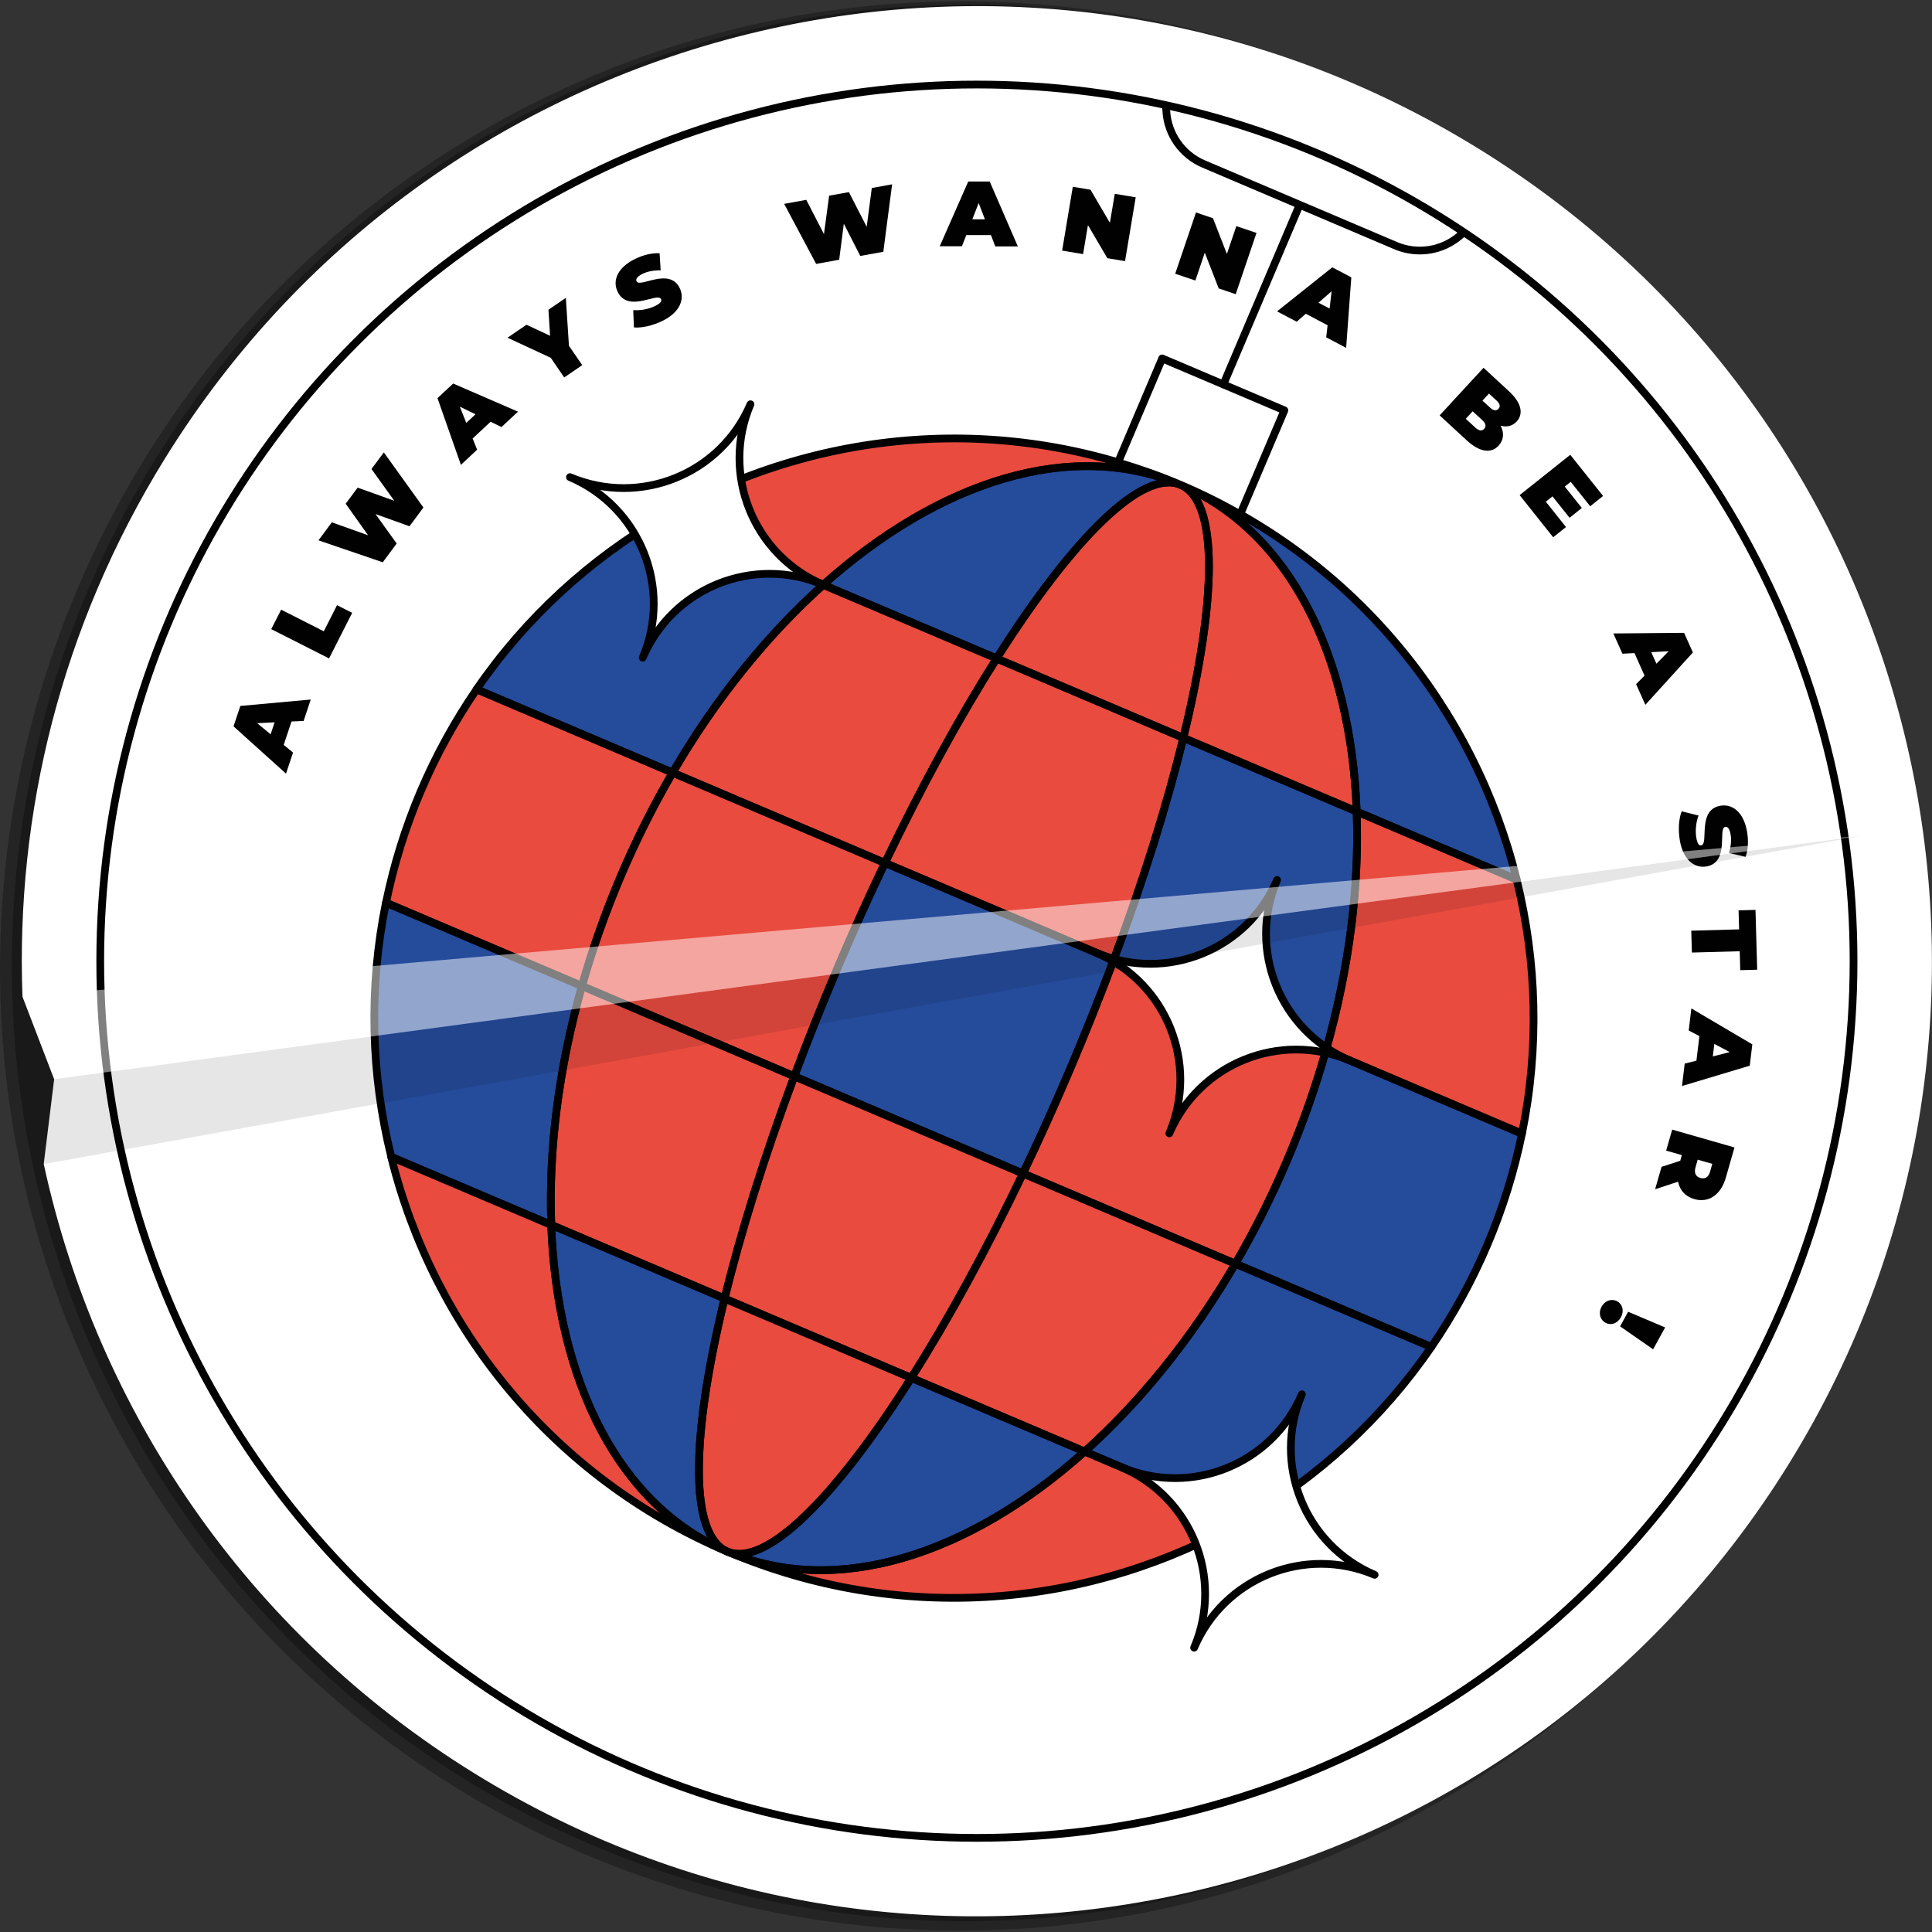 <?xml version="1.0" encoding="UTF-8"?>
<svg xmlns="http://www.w3.org/2000/svg" xmlns:xlink="http://www.w3.org/1999/xlink" viewBox="0 0 250 250">
  <rect x="0" y="0" width="250" height="250" fill="#333333" stroke="none"/>
  <defs>
    <style>
      .cls-1, .cls-2, .cls-3, .cls-4, .cls-5, .cls-6, .cls-7, .cls-8 {
        stroke-width: 0px;
      }

      .cls-1, .cls-5, .cls-8 {
        fill: #010101;
      }

      .cls-9 {
        isolation: isolate;
      }

      .cls-10 {
        stroke: #010101;
        stroke-linecap: round;
        stroke-linejoin: round;
      }

      .cls-10, .cls-2 {
        fill: none;
      }

      .cls-3 {
        mix-blend-mode: overlay;
        opacity: .5;
      }

      .cls-3, .cls-4 {
        fill: #fff;
      }

      .cls-5 {
        opacity: .1;
      }

      .cls-11 {
        clip-path: url(#clippath);
      }

      .cls-6 {
        fill: #e94b3f;
      }

      .cls-7 {
        fill: #254b9b;
      }

      .cls-8 {
        mix-blend-mode: multiply;
        opacity: .3;
      }
    </style>
    <clipPath id="clippath">
      <circle class="cls-2" cx="126.41" cy="124.38" r="113.44"/>
    </clipPath>
  </defs>
  <g class="cls-9">
    <g id="Calque_2" data-name="Calque 2">
      <g id="Calque_1-2" data-name="Calque 1">
        <g>
          <g>
            <path class="cls-8" d="m17.41,185.6c33.45,59.61,108.78,80.63,168.26,46.94,22.24-12.6,39.12-31.07,49.78-52.37h0s1.57-11.36,1.57-11.36l6.49-9.01h0c9.24-31.1,6.39-65.74-10.7-96.2C199.35,3.98,124.01-17.03,64.54,16.66,5.06,50.35-16.04,125.99,17.41,185.6Z"/>
            <path class="cls-8" d="m15.99,186.4c33.67,60.01,109.5,81.16,169.37,47.25,22.39-12.68,39.38-31.27,50.11-52.71h0s1.58-11.44,1.58-11.44l6.53-9.07h0c9.3-31.3,6.44-66.17-10.77-96.83C199.13,3.59,123.3-17.57,63.43,16.35,3.56,50.26-17.68,126.4,15.99,186.4Z"/>
            <g>
              <path class="cls-4" d="m191.47,19.33C133.45-16.61,57.29,1.3,21.35,59.32,7.92,81.02,2.01,105.25,2.91,128.98h.01s4.09,10.67,4.09,10.67l-1.35,10.98h0c6.87,31.58,26.03,60.45,55.68,78.81,58.02,35.93,134.19,18.03,170.12-39.99,35.93-58.02,18.03-134.19-39.99-170.12Z"/>
              <g>
                <g class="cls-11">
                  <g>
                    <path class="cls-7" d="m75.3,127.59l-25.36-10.78c-2.26,11.08-1.93,22.3.69,32.89l20.71,8.8c-.36-9.63.93-20.16,3.97-30.91Z"/>
                    <path class="cls-6" d="m80.31,113.42c2.01-4.73,4.27-9.22,6.73-13.44l-25.36-10.78c-2.8,4.08-5.24,8.49-7.25,13.22s-3.49,9.55-4.48,14.39l25.36,10.78c1.33-4.7,2.99-9.44,5-14.17Z"/>
                    <path class="cls-6" d="m71.33,158.5l-20.71-8.8c5.47,22.11,20.9,41.48,43.48,51.07-14.11-6-22.03-22.17-22.78-42.27Z"/>
                    <path class="cls-7" d="m175.55,105.01l20.71,8.8c-5.47-22.11-20.9-41.48-43.48-51.07,14.11,6,22.03,22.17,22.78,42.27Z"/>
                    <path class="cls-6" d="m152.77,62.73c-22.58-9.6-47.23-7.27-66.95,4.14l20.71,8.8c14.99-13.42,32.13-18.94,46.24-12.94Z"/>
                    <path class="cls-7" d="m106.53,75.67l-20.71-8.8c-9.44,5.46-17.75,13.01-24.15,22.33l25.36,10.78c5.63-9.65,12.32-17.88,19.5-24.31Z"/>
                    <path class="cls-6" d="m94.11,200.77c22.58,9.6,47.23,7.27,66.95-4.14l-20.71-8.8c-14.99,13.42-32.13,18.94-46.24,12.94Z"/>
                    <path class="cls-7" d="m140.35,187.83l20.71,8.8c9.44-5.46,17.75-13.01,24.15-22.33l-25.36-10.78c-5.63,9.65-12.32,17.88-19.5,24.31Z"/>
                    <path class="cls-7" d="m166.58,150.08c-2.01,4.73-4.27,9.22-6.73,13.44l25.36,10.78c2.8-4.08,5.24-8.49,7.25-13.22,2.01-4.73,3.49-9.55,4.48-14.39l-25.36-10.78c-1.33,4.7-2.99,9.44-5,14.17Z"/>
                    <path class="cls-6" d="m175.55,105.01c.36,9.63-.93,20.16-3.97,30.91l25.36,10.78c2.26-11.08,1.93-22.3-.69-32.89l-20.71-8.8Z"/>
                    <path class="cls-6" d="m138.54,138.17c-2.01,4.73-4.08,9.3-6.17,13.68l27.48,11.68c2.46-4.22,4.72-8.71,6.73-13.44,2.01-4.73,3.67-9.47,5-14.17l-27.48-11.68c-1.7,4.54-3.56,9.2-5.56,13.93Z"/>
                    <path class="cls-6" d="m117.92,178.3l22.43,9.53c7.18-6.42,13.87-14.66,19.5-24.31l-27.48-11.68c-4.79,10.01-9.72,18.99-14.45,26.45Z"/>
                    <path class="cls-6" d="m108.34,125.34c2.01-4.73,4.08-9.3,6.17-13.68l-27.48-11.68c-2.46,4.22-4.72,8.71-6.73,13.44-2.01,4.73-3.67,9.47-5,14.17l27.48,11.68c1.7-4.54,3.56-9.2,5.56-13.93Z"/>
                    <path class="cls-6" d="m75.3,127.59c-3.04,10.75-4.33,21.28-3.97,30.91l22.43,9.53c2.09-8.59,5.14-18.37,9.02-28.76l-27.48-11.68Z"/>
                    <path class="cls-6" d="m128.96,85.21l-22.43-9.53c-7.18,6.42-13.87,14.66-19.5,24.31l27.48,11.68c4.79-10.01,9.72-18.99,14.45-26.45Z"/>
                    <path class="cls-7" d="m144.1,124.24l27.48,11.68c3.04-10.75,4.33-21.28,3.97-30.91l-22.43-9.53c-2.09,8.59-5.13,18.37-9.02,28.76Z"/>
                    <path class="cls-7" d="m93.76,168.03l-22.43-9.53c.75,20.11,8.66,36.28,22.78,42.27-4.94-2.1-4.72-14.81-.35-32.74Z"/>
                    <path class="cls-7" d="m140.35,187.83l-22.43-9.53c-9.88,15.59-18.87,24.57-23.81,22.47,14.11,6,31.25.48,46.24-12.94Z"/>
                    <path class="cls-6" d="m153.12,95.47l22.43,9.53c-.75-20.11-8.66-36.28-22.78-42.27,4.94,2.1,4.72,14.81.35,32.74Z"/>
                    <path class="cls-7" d="m106.53,75.67l22.43,9.53c9.88-15.59,18.87-24.57,23.81-22.47-14.11-6-31.25-.48-46.24,12.94Z"/>
                    <path class="cls-7" d="m108.34,125.34c-2.01,4.73-3.87,9.39-5.56,13.93l29.59,12.58c2.09-4.38,4.16-8.95,6.17-13.68,2.01-4.73,3.87-9.39,5.56-13.93l-29.59-12.58c-2.09,4.38-4.16,8.95-6.17,13.68Z"/>
                    <path class="cls-6" d="m144.1,124.24c3.88-10.39,6.92-20.18,9.02-28.76l-24.16-10.27c-4.73,7.47-9.66,16.45-14.45,26.45l29.59,12.58Z"/>
                    <path class="cls-6" d="m117.92,178.3l-24.16-10.27c-4.37,17.93-4.59,30.64.35,32.74,4.94,2.1,13.93-6.88,23.81-22.47Z"/>
                    <path class="cls-6" d="m102.78,139.27c-3.88,10.39-6.92,20.18-9.02,28.76l24.16,10.27c4.73-7.47,9.66-16.45,14.45-26.45l-29.59-12.58Z"/>
                    <path class="cls-6" d="m128.96,85.21l24.16,10.27c4.37-17.93,4.59-30.64-.35-32.74-4.94-2.1-13.93,6.88-23.81,22.47Z"/>
                    <path class="cls-10" d="m75.3,127.59l-25.36-10.78c-2.26,11.08-1.93,22.3.69,32.89l20.71,8.8c-.36-9.63.93-20.16,3.97-30.91Z"/>
                    <path class="cls-10" d="m80.31,113.42c2.01-4.73,4.27-9.22,6.73-13.44l-25.36-10.78c-2.8,4.08-5.24,8.49-7.25,13.22s-3.49,9.55-4.48,14.39l25.36,10.78c1.33-4.7,2.99-9.44,5-14.17Z"/>
                    <path class="cls-10" d="m71.33,158.5l-20.71-8.8c5.47,22.11,20.9,41.48,43.48,51.07-14.11-6-22.03-22.17-22.78-42.27Z"/>
                    <path class="cls-10" d="m175.55,105.01l20.71,8.8c-5.47-22.11-20.9-41.48-43.48-51.07,14.11,6,22.03,22.17,22.78,42.27Z"/>
                    <path class="cls-10" d="m152.77,62.73c-22.58-9.6-47.23-7.27-66.95,4.14l20.71,8.8c14.99-13.42,32.13-18.94,46.24-12.94Z"/>
                    <path class="cls-10" d="m106.53,75.67l-20.71-8.8c-9.44,5.46-17.75,13.01-24.15,22.33l25.36,10.78c5.63-9.65,12.32-17.88,19.5-24.31Z"/>
                    <path class="cls-10" d="m94.11,200.77c22.58,9.6,47.23,7.27,66.95-4.14l-20.71-8.8c-14.99,13.42-32.13,18.94-46.24,12.94Z"/>
                    <path class="cls-10" d="m140.35,187.83l20.71,8.8c9.44-5.46,17.75-13.01,24.15-22.33l-25.36-10.78c-5.63,9.65-12.32,17.88-19.5,24.31Z"/>
                    <path class="cls-10" d="m166.58,150.08c-2.01,4.73-4.27,9.22-6.73,13.44l25.36,10.78c2.8-4.08,5.24-8.49,7.25-13.22,2.01-4.73,3.49-9.55,4.48-14.39l-25.36-10.78c-1.33,4.7-2.99,9.44-5,14.17Z"/>
                    <path class="cls-10" d="m175.55,105.01c.36,9.63-.93,20.16-3.97,30.91l25.36,10.78c2.26-11.08,1.93-22.3-.69-32.89l-20.71-8.8Z"/>
                    <path class="cls-10" d="m138.54,138.17c-2.01,4.73-4.08,9.3-6.17,13.68l27.48,11.68c2.46-4.22,4.72-8.71,6.73-13.44,2.01-4.73,3.67-9.47,5-14.17l-27.48-11.68c-1.7,4.54-3.56,9.2-5.56,13.93Z"/>
                    <path class="cls-10" d="m117.92,178.3l22.43,9.53c7.18-6.42,13.87-14.66,19.5-24.31l-27.48-11.68c-4.79,10.01-9.72,18.99-14.45,26.45Z"/>
                    <path class="cls-10" d="m108.34,125.34c2.01-4.73,4.08-9.3,6.17-13.68l-27.48-11.68c-2.46,4.22-4.72,8.71-6.73,13.44-2.01,4.73-3.67,9.47-5,14.17l27.48,11.68c1.7-4.54,3.56-9.2,5.56-13.93Z"/>
                    <path class="cls-10" d="m75.3,127.59c-3.04,10.75-4.33,21.28-3.97,30.91l22.43,9.53c2.09-8.59,5.14-18.37,9.02-28.76l-27.48-11.68Z"/>
                    <path class="cls-10" d="m128.96,85.21l-22.43-9.53c-7.18,6.42-13.87,14.66-19.5,24.31l27.48,11.68c4.79-10.01,9.72-18.99,14.45-26.45Z"/>
                    <path class="cls-10" d="m144.1,124.24l27.48,11.68c3.04-10.75,4.33-21.28,3.97-30.91l-22.43-9.53c-2.09,8.59-5.13,18.37-9.02,28.76Z"/>
                    <path class="cls-10" d="m93.76,168.03l-22.43-9.53c.75,20.11,8.66,36.28,22.78,42.27-4.94-2.1-4.72-14.81-.35-32.74Z"/>
                    <path class="cls-10" d="m140.35,187.83l-22.43-9.53c-9.88,15.59-18.87,24.57-23.81,22.47,14.11,6,31.25.48,46.24-12.94Z"/>
                    <path class="cls-10" d="m153.12,95.47l22.43,9.53c-.75-20.11-8.66-36.28-22.78-42.27,4.94,2.1,4.72,14.81.35,32.74Z"/>
                    <path class="cls-10" d="m106.53,75.67l22.43,9.53c9.88-15.59,18.87-24.57,23.81-22.47-14.11-6-31.25-.48-46.24,12.94Z"/>
                    <path class="cls-10" d="m108.34,125.34c-2.01,4.73-3.87,9.39-5.56,13.93l29.59,12.58c2.09-4.38,4.16-8.95,6.17-13.68,2.01-4.73,3.87-9.39,5.56-13.93l-29.59-12.58c-2.09,4.38-4.16,8.95-6.17,13.68Z"/>
                    <path class="cls-10" d="m144.1,124.24c3.88-10.39,6.92-20.18,9.02-28.76l-24.16-10.27c-4.73,7.47-9.66,16.45-14.45,26.45l29.59,12.58Z"/>
                    <path class="cls-10" d="m117.92,178.3l-24.16-10.27c-4.37,17.93-4.59,30.64.35,32.74,4.94,2.1,13.93-6.88,23.81-22.47Z"/>
                    <path class="cls-10" d="m102.78,139.27c-3.88,10.39-6.92,20.18-9.02,28.76l24.16,10.27c4.73-7.47,9.66-16.45,14.45-26.45l-29.59-12.58Z"/>
                    <path class="cls-10" d="m128.96,85.21l24.16,10.27c4.37-17.93,4.59-30.64-.35-32.74-4.94-2.1-13.93,6.88-23.81,22.47Z"/>
                    <path class="cls-4" d="m150.39,46.38l-5.72,13.46c2.72.81,5.43,1.76,8.1,2.9,2.68,1.14,5.24,2.42,7.71,3.82l5.72-13.46-15.82-6.72Z"/>
                    <path class="cls-10" d="m150.39,46.38l-5.72,13.46c2.72.81,5.43,1.76,8.1,2.9,2.68,1.14,5.24,2.42,7.71,3.82l5.72-13.46-15.82-6.72Z"/>
                    <line class="cls-10" x1="158.3" y1="49.74" x2="168.17" y2="26.51"/>
                    <path class="cls-4" d="m196.67,23.85l-46.36-19.71.61,10.23c.18,3.02,2.05,5.67,4.83,6.85l24.86,10.57c2.78,1.18,5.99.69,8.28-1.28l7.79-6.66Z"/>
                    <path class="cls-10" d="m196.67,23.85l-46.36-19.71.61,10.23c.18,3.02,2.05,5.67,4.83,6.85l24.86,10.57c2.78,1.18,5.99.69,8.28-1.28l7.79-6.66Z"/>
                    <g>
                      <path class="cls-4" d="m106.53,75.67c-9.05-3.85-13.27-14.31-9.42-23.36-3.85,9.05-14.3,13.27-23.36,9.43,9.05,3.85,13.27,14.31,9.42,23.36,3.85-9.05,14.31-13.27,23.36-9.43Z"/>
                      <path class="cls-10" d="m106.53,75.67c-9.05-3.85-13.27-14.31-9.42-23.36-3.85,9.05-14.3,13.27-23.36,9.43,9.05,3.85,13.27,14.31,9.42,23.36,3.85-9.05,14.31-13.27,23.36-9.43Z"/>
                    </g>
                    <g>
                      <path class="cls-4" d="m174.67,137.23c-9.05-3.85-13.27-14.31-9.42-23.36-3.85,9.05-14.3,13.27-23.36,9.43,9.05,3.85,13.27,14.31,9.42,23.36,3.85-9.05,14.31-13.27,23.36-9.43Z"/>
                      <path class="cls-10" d="m174.67,137.23c-9.05-3.85-13.27-14.31-9.42-23.36-3.85,9.05-14.3,13.27-23.36,9.43,9.05,3.85,13.27,14.31,9.42,23.36,3.85-9.05,14.31-13.27,23.36-9.43Z"/>
                    </g>
                    <g>
                      <path class="cls-4" d="m177.88,203.78c-9.05-3.85-13.27-14.31-9.42-23.36-3.85,9.05-14.3,13.27-23.36,9.43,9.05,3.85,13.27,14.31,9.42,23.36,3.85-9.05,14.31-13.27,23.36-9.43Z"/>
                      <path class="cls-10" d="m177.88,203.78c-9.05-3.85-13.27-14.31-9.42-23.36-3.85,9.05-14.3,13.27-23.36,9.43,9.05,3.85,13.27,14.31,9.42,23.36,3.85-9.05,14.31-13.27,23.36-9.43Z"/>
                    </g>
                  </g>
                </g>
                <g>
                  <path class="cls-1" d="m37.72,93.37l-1.01,3.02,1.21.99-.91,2.73-6.79-6.12.88-2.64,9.11-.83-.92,2.77-1.56.07Zm-2.18.1l-2.26.11,1.74,1.44.51-1.54Z"/>
                  <path class="cls-1" d="m35.1,81.41l1.28-2.52,5.52,2.8,1.71-3.38,1.96.99-2.99,5.9-7.48-3.79Z"/>
                  <path class="cls-1" d="m49.66,58.53l5.13,7.14-1.8,2.43-4.4-1.58,2.74,3.81-1.8,2.43-8.32-2.84,1.73-2.33,4.69,1.67-2.9-4.08,1.55-2.08,4.74,1.7-2.95-4.11,1.6-2.15Z"/>
                  <path class="cls-1" d="m63.49,54.57l-2.33,2.17.58,1.45-2.1,1.96-3.03-8.63,2.03-1.89,8.39,3.64-2.14,1.99-1.41-.69Zm-1.96-.96l-2.03-.99.84,2.1,1.19-1.11Z"/>
                  <path class="cls-1" d="m73.62,44.74l1.72,2.51-2.33,1.59-1.74-2.54-5.6-2.6,2.46-1.68,3.05,1.43-.21-3.37,2.25-1.54.4,6.19Z"/>
                  <path class="cls-1" d="m82.03,42.38l-.09-2.25c.91.07,1.99-.12,2.82-.53.72-.35.9-.63.78-.89-.46-.95-4.25,1.85-5.62-.96-.68-1.4-.07-3.11,2.27-4.25,1.01-.49,2.16-.79,3.16-.73l.14,2.21c-.93-.01-1.71.14-2.37.47-.74.36-.87.69-.75.95.44.9,4.24-1.88,5.59.89.67,1.38.07,3.11-2.27,4.25-1.26.61-2.68.92-3.66.83Z"/>
                  <path class="cls-1" d="m115.44,23.85l-1.14,8.73-2.98.54-2.13-4.17-.6,4.66-2.98.54-4.14-7.77,2.86-.52,2.29,4.43.67-4.97,2.56-.46,2.3,4.49.66-5.02,2.64-.48Z"/>
                  <path class="cls-1" d="m128.22,30.42h-3.18s-.57,1.45-.57,1.45h-2.87s3.69-8.38,3.69-8.38h2.78s3.64,8.4,3.64,8.4h-2.92s-.56-1.47-.56-1.47Zm-.77-2.04l-.81-2.11-.82,2.11h1.63Z"/>
                  <path class="cls-1" d="m146.96,25.53l-1.38,8.26-2.29-.38-2.51-4.28-.63,3.75-2.71-.45,1.38-8.26,2.29.38,2.51,4.28.63-3.75,2.71.45Z"/>
                  <path class="cls-1" d="m162.59,30.14l-2.69,7.93-2.2-.75-1.8-4.62-1.22,3.6-2.61-.88,2.69-7.93,2.2.75,1.8,4.62,1.22-3.6,2.61.88Z"/>
                  <path class="cls-1" d="m171.79,42.09l-2.82-1.49-1.18,1.03-2.54-1.34,7.15-5.7,2.46,1.3-.67,9.12-2.58-1.36.18-1.55Zm.26-2.16l.26-2.24-1.7,1.48,1.44.76Z"/>
                  <path class="cls-1" d="m193.93,57.66c-.99,1.07-2.47.86-4.17-.71l-3.47-3.2,5.68-6.16,3.29,3.04c1.7,1.57,1.86,2.97,1,3.91-.53.57-1.26.78-2.08.54.48.93.41,1.85-.26,2.58Zm-1.88-2.17c.29-.32.22-.69-.24-1.12l-1.25-1.15-.89.97,1.25,1.15c.46.42.84.47,1.13.15Zm.62-4.56l-.84.91.97.89c.46.43.82.47,1.1.17.28-.3.21-.65-.26-1.08l-.97-.89Z"/>
                  <path class="cls-1" d="m202.65,68.19l-1.67,1.33-4.34-5.45,6.55-5.22,4.25,5.33-1.67,1.33-2.52-3.16-.77.61,2.21,2.77-1.59,1.27-2.21-2.77-.86.69,2.61,3.28Z"/>
                  <path class="cls-1" d="m212.8,87.42l-1.3-2.91-1.56.08-1.17-2.62,9.15-.08,1.14,2.54-6.15,6.77-1.2-2.67,1.1-1.11Zm1.54-1.54l1.59-1.61-2.26.12.67,1.49Z"/>
                  <path class="cls-1" d="m217.61,104.98l2.18.55c-.33.86-.44,1.95-.29,2.86.14.79.35,1.05.63,1,1.04-.18-.58-4.6,2.5-5.13,1.53-.26,3,.81,3.44,3.37.19,1.11.15,2.29-.19,3.24l-2.16-.49c.27-.88.34-1.69.22-2.4-.14-.81-.42-1.03-.7-.98-.99.17.62,4.59-2.43,5.12-1.51.26-3.01-.81-3.44-3.37-.24-1.38-.13-2.83.23-3.74Z"/>
                  <path class="cls-1" d="m225.04,120.26l-.07-2.46,2.19-.06.22,7.74-2.19.06-.07-2.45-6.19.17-.08-2.83,6.19-.17Z"/>
                  <path class="cls-1" d="m219.52,137.23l.38-3.16-1.38-.73.34-2.85,7.89,4.65-.33,2.76-8.77,2.63.35-2.9,1.52-.38Zm2.12-.53l2.19-.56-2-1.06-.19,1.62Z"/>
                  <path class="cls-1" d="m217.42,150.21l.21-.74-2.03-.58.78-2.72,8.06,2.31-1.11,3.88c-.64,2.25-2.23,3.34-4.09,2.8-1.16-.33-1.88-1.14-2.1-2.25l-2.97.98.83-2.9,2.42-.79Zm3.87,1.38l.28-.99-1.89-.54-.28.99c-.21.75.04,1.21.63,1.38s1.05-.09,1.26-.83Z"/>
                  <path class="cls-1" d="m209.27,168.39c.7.39.92,1.25.47,2.07-.45.82-1.3,1.09-2,.7-.69-.38-.95-1.26-.49-2.08.45-.82,1.33-1.07,2.02-.69Zm6.2,3.38l-1.56,2.83-4.27-2.97,1.04-1.89,4.79,2.03Z"/>
                </g>
                <circle class="cls-10" cx="126.41" cy="124.38" r="113.44"/>
              </g>
              <g>
                <polygon class="cls-2" points="7.02 139.64 7.02 139.64 240.88 108.15 7.02 139.64 7.02 139.64"/>
                <polygon class="cls-5" points="7.02 139.64 5.66 150.63 240.88 108.15 7.02 139.64"/>
                <polygon class="cls-3" points="240.88 108.15 2.92 128.98 7.02 139.64 240.88 108.15"/>
              </g>
            </g>
            <polygon class="cls-2" points="7.02 139.64 7.02 139.64 240.98 107.72 7.02 139.64 7.02 139.64"/>
          </g>
          <rect class="cls-2" width="250" height="250"/>
        </g>
      </g>
    </g>
  </g>
</svg>